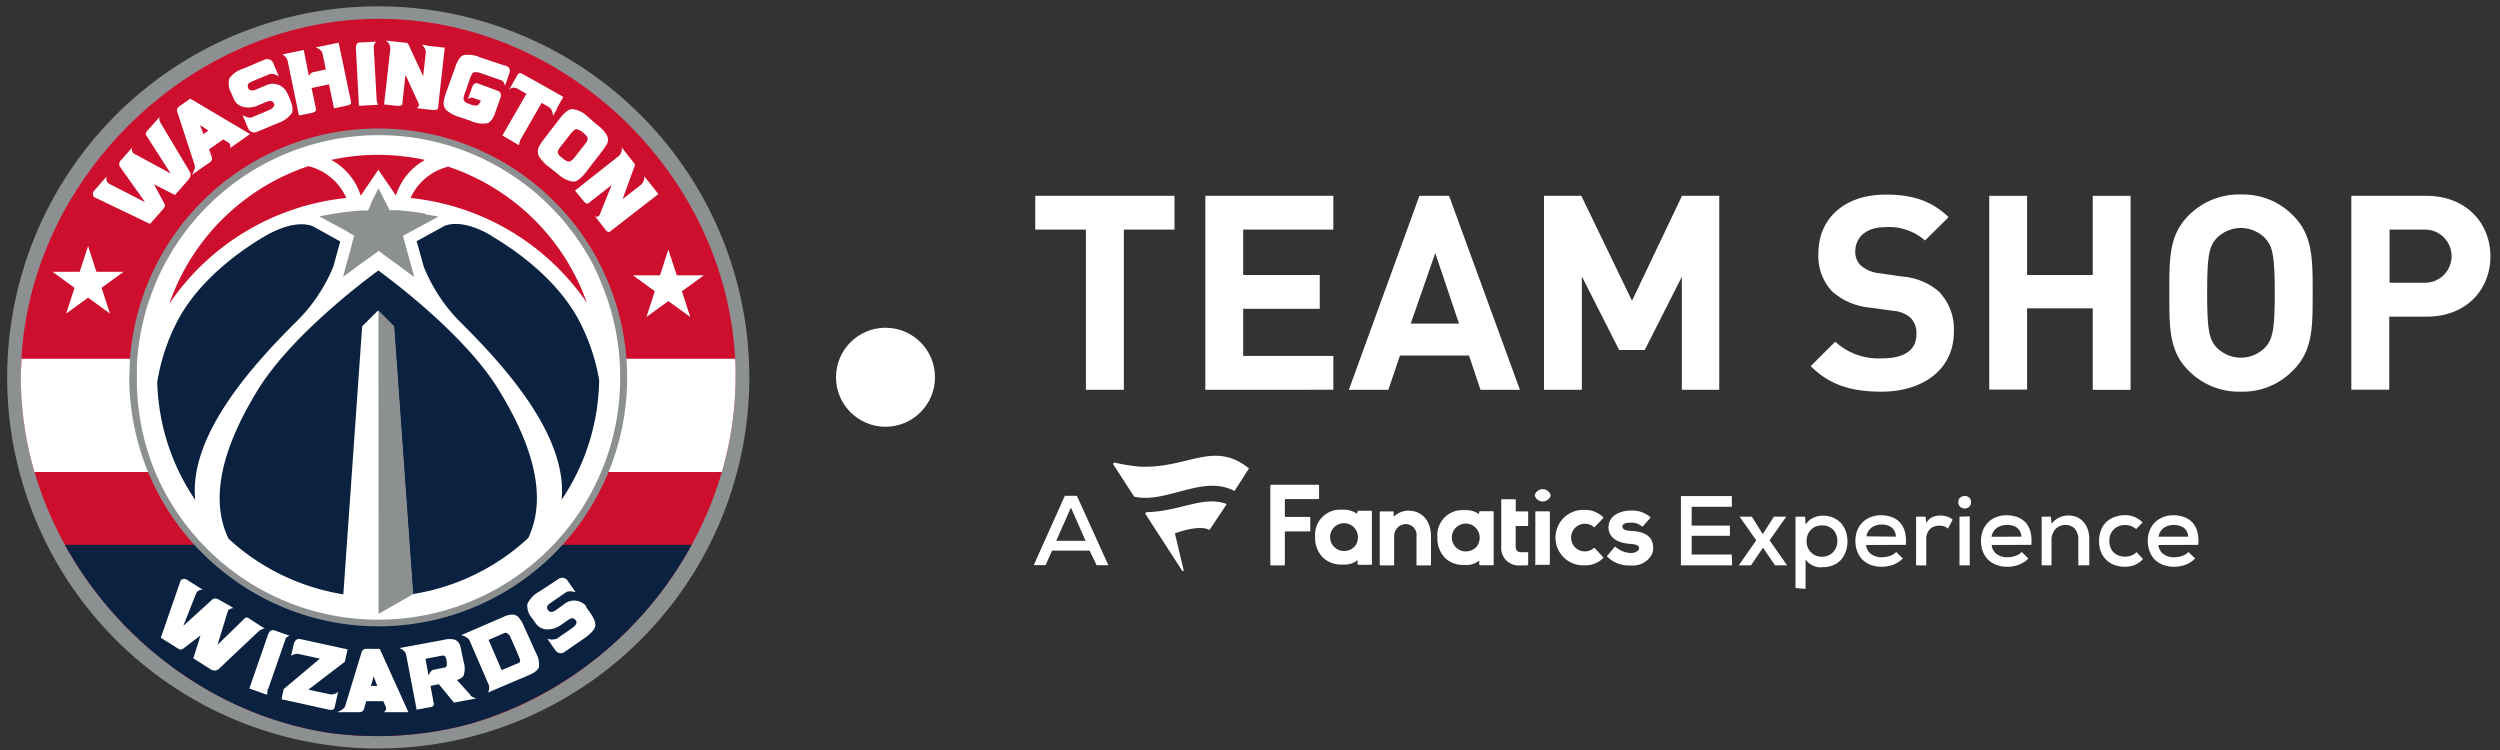 <svg xmlns="http://www.w3.org/2000/svg" viewBox="0 0 300 90"><rect x="0" y="0" width="300" height="90" fill="#333333" stroke="none"/><defs><style>.cls-1{fill:#fff;}.cls-2{fill:#8c9091;}.cls-3{fill:#ce0e2d;}.cls-4{fill:#0a2240;}</style></defs><title>TLP_Headers_DT_NBA</title><g id="WIZD"><path class="cls-1" d="M134.86,27.55V46.78h-4.55V27.55h-6.08V23.5h16.71v4.05Z"/><path class="cls-1" d="M144.64,46.78V23.5H160v4.05H149.18V33h9.19v4.06h-9.19v5.65H160v4.06Z"/><path class="cls-1" d="M177.66,46.78l-1.38-4.12H168l-1.4,4.12h-4.74l8.47-23.28h3.56l8.5,23.28Zm-5.43-16.41-2.94,8.46h5.79Z"/><path class="cls-1" d="M201.82,46.78V33.21L197.37,42H194.3l-4.48-8.83V46.78h-4.54V23.5h4.48l6.08,12.59,6-12.59h4.47V46.78Z"/><path class="cls-1" d="M225.79,47c-3.53,0-6.21-.75-8.5-3.07L220.23,41a7.63,7.63,0,0,0,5.63,2c2.68,0,4.11-1,4.11-2.88a2.62,2.62,0,0,0-.71-2,3.58,3.58,0,0,0-2.06-.82l-2.82-.39a7.84,7.84,0,0,1-4.51-1.93,6.14,6.14,0,0,1-1.66-4.57c0-4.16,3.07-7.06,8.1-7.06,3.21,0,5.53.78,7.52,2.71L231,28.86a6.52,6.52,0,0,0-4.78-1.6c-2.42,0-3.59,1.34-3.59,2.94a2.25,2.25,0,0,0,.68,1.67,4,4,0,0,0,2.16.91l2.75.4a7.63,7.63,0,0,1,4.44,1.8,6.5,6.5,0,0,1,1.8,4.93C234.42,44.42,230.66,47,225.79,47Z"/><path class="cls-1" d="M251.13,46.78V37h-7.88v9.75h-4.54V23.5h4.54V33h7.88V23.5h4.54V46.78Z"/><path class="cls-1" d="M275.19,44.42A8.37,8.37,0,0,1,268.92,47a8.46,8.46,0,0,1-6.31-2.55c-2.36-2.35-2.29-5.26-2.29-9.28s-.07-6.93,2.29-9.29a8.49,8.49,0,0,1,6.31-2.54,8.4,8.4,0,0,1,6.27,2.54c2.36,2.36,2.33,5.27,2.33,9.29S277.55,42.07,275.19,44.42ZM271.83,28.6a4.07,4.07,0,0,0-5.85,0c-.89,1-1.12,2.06-1.12,6.54s.23,5.56,1.12,6.54a4.07,4.07,0,0,0,5.85,0c.88-1,1.14-2.06,1.14-6.54S272.71,29.58,271.83,28.6Z"/><path class="cls-1" d="M291.18,38h-4.47v8.76h-4.55V23.5h9c4.81,0,7.69,3.3,7.69,7.26S296,38,291.18,38ZM291,27.55h-4.25v6.38H291a3.19,3.19,0,1,0,0-6.38Z"/><path id="_Compound_Path_" data-name="&lt;Compound Path&gt;" class="cls-1" d="M169.06,61.29c1.59,0,2.66,1.23,2.66,3.06v3.41a.09.09,0,0,1-.08.09h-1.57a.09.09,0,0,1-.09-.09v-3.4a1.3,1.3,0,0,0-1.31-1.47h0a1.43,1.43,0,0,0-1.37,1.43v3.44a.09.09,0,0,1-.09.09h-1.55a.09.09,0,0,1-.09-.09v-6.3a.09.09,0,0,1,.09-.09h1.5a.08.08,0,0,1,.08.09V62a2.65,2.65,0,0,1,1.84-.73m23.79,5.42a.08.08,0,0,0,0,.11,3.63,3.63,0,0,0,2.8,1.05,2.6,2.6,0,0,0,2.53-1.28,1.88,1.88,0,0,0,.18-.81c0-1.66-1.44-2-2.69-2.05-1-.06-1-.41-1-.53,0-.42.67-.46,1-.46a1.88,1.88,0,0,1,1.33.44.08.08,0,0,0,.12,0l.89-1a.09.09,0,0,0,0-.12,3.37,3.37,0,0,0-2.35-.77,3.46,3.46,0,0,0-1.74.44,1.76,1.76,0,0,0-.92,1.56c0,1.16.93,1.86,2.6,2,1,.05,1.07.33,1.07.56s-.46.53-.91.53h0a2.83,2.83,0,0,1-1.9-.73.09.09,0,0,0-.13,0Zm-15.69-1.07a1.76,1.76,0,0,0,.38-1.16,1.67,1.67,0,1,0-1.69,1.71,1.78,1.78,0,0,0,1.31-.55m.33-4.19a.09.09,0,0,1,.09-.09h1.55a.09.09,0,0,1,.09.09v6.31a.09.09,0,0,1-.09.09h-1.55a.09.09,0,0,1-.09-.09v-.48a2.36,2.36,0,0,1-1.74.53h-.1a3.13,3.13,0,0,1-2.28-.85,3.35,3.35,0,0,1-.9-2.46,3,3,0,0,1,3.22-3.26h0a2.74,2.74,0,0,1,1.77.47Zm-19.22-1.66V58.28a.11.11,0,0,0-.11-.11h-5.63a.11.11,0,0,0-.11.11v9.46a.11.11,0,0,0,.11.11h1.52a.11.11,0,0,0,.11-.11V63.88a.1.1,0,0,1,.11-.11h2.83a.1.1,0,0,0,.11-.11V62.14a.1.1,0,0,0-.11-.11h-2.83a.11.11,0,0,1-.11-.11V60a.11.11,0,0,1,.11-.11h3.89a.11.11,0,0,0,.11-.11m33.08,6a.09.09,0,0,0-.12,0,1.69,1.69,0,0,1-1.06.39,1.66,1.66,0,0,1,0-3.32,1.69,1.69,0,0,1,1.06.39.08.08,0,0,0,.12,0l1-1.05a.09.09,0,0,0,0-.13,3,3,0,0,0-2.2-.87,3.33,3.33,0,1,0,0,6.65,3,3,0,0,0,2.2-.86.09.09,0,0,0,0-.13Zm-8.07,2a.09.09,0,0,0,.08-.09V66.35a.09.09,0,0,0-.08-.09h-.77c-.45,0-.65-.24-.65-.72V63.12h1.42a.09.09,0,0,0,.08-.09V61.46a.09.09,0,0,0-.08-.09h-1.41V60a.09.09,0,0,0-.09-.09h-1.56a.09.09,0,0,0-.09.09v5.53a2.1,2.1,0,0,0,2.28,2.32h.87Zm-20.73-2.21a1.76,1.76,0,0,0,.38-1.16,1.67,1.67,0,1,0-1.69,1.71,1.78,1.78,0,0,0,1.31-.55m.34-4.19a.09.09,0,0,1,.09-.09h1.54a.09.09,0,0,1,.09.09v6.31a.09.09,0,0,1-.09.09H163a.09.09,0,0,1-.09-.09v-.48a2.39,2.39,0,0,1-1.75.53H161a3.11,3.11,0,0,1-2.27-.85,3.31,3.31,0,0,1-.91-2.46,3,3,0,0,1,3.22-3.26h0a2.77,2.77,0,0,1,1.78.47Zm21.42,6.4h1.56a.09.09,0,0,0,.09-.09V61.45a.09.09,0,0,0-.09-.09h-1.56a.09.09,0,0,0-.09.09v6.31a.09.09,0,0,0,.09.09m1.76-8.41a1,1,0,0,0-1.93,0,1,1,0,0,0,1.93,0"/><path id="_Compound_Path_2" data-name="&lt;Compound Path&gt;" class="cls-1" d="M149.79,56.34l-1.61,2.52a.13.13,0,0,1-.16,0c-3.74-1.88-8.05,1.58-11.86.75a.15.15,0,0,1-.09-.06l-2.45-3.78a.16.16,0,0,1,.17-.25,23.23,23.23,0,0,0,2.88.47c5.77.31,8.9-3.16,13.09.13A.12.12,0,0,1,149.79,56.34Zm-4.72,7.22a.08.08,0,0,0,.09,0l2-3a.07.07,0,0,0,0-.1c-2.84-1-5.5.9-9.55,1a.17.17,0,0,0-.13.26l4.37,6.75a.1.1,0,0,0,.19-.06L141,64.06a.08.08,0,0,1,.06-.08c.34-.13,2.81-1,4-.42Z"/><path class="cls-1" d="M207.85,67.84h-6.14V59.53h6.11v1.29H203v2.25h4.59V64.3H203v2.24h4.81Z"/><path class="cls-1" d="M212.87,62h1.48v0l-2,2.84,2.1,3v0H213l-1.44-2.12-1.44,2.12h-1.47v0l2.1-3-2-2.84v0h1.47l1.31,2.09Z"/><path class="cls-1" d="M215.46,70.56V62h1.15l.07.95a2.19,2.19,0,0,1,.9-.81,2.77,2.77,0,0,1,1.17-.26,3,3,0,0,1,1.2.23,2.88,2.88,0,0,1,.94.63,2.83,2.83,0,0,1,.6,1,3.79,3.79,0,0,1,0,2.46,3,3,0,0,1-.59,1,2.64,2.64,0,0,1-.93.63,3.25,3.25,0,0,1-1.23.23,3.77,3.77,0,0,1-.57,0,2.47,2.47,0,0,1-.57-.17,2.31,2.31,0,0,1-.52-.31,1.65,1.65,0,0,1-.41-.46v3.55Zm3.17-3.75a2,2,0,0,0,.74-.14,1.87,1.87,0,0,0,.59-.4,1.71,1.71,0,0,0,.38-.59,1.87,1.87,0,0,0,.14-.76,1.89,1.89,0,0,0-.5-1.35,1.8,1.8,0,0,0-1.35-.52,1.89,1.89,0,0,0-.77.15,1.55,1.55,0,0,0-.57.4,1.64,1.64,0,0,0-.37.59,2,2,0,0,0-.13.73,2,2,0,0,0,.13.74,1.86,1.86,0,0,0,.38.6,1.82,1.82,0,0,0,.58.4A1.86,1.86,0,0,0,218.63,66.81Z"/><path class="cls-1" d="M223.93,65.4a1.53,1.53,0,0,0,.58,1.07,2.07,2.07,0,0,0,1.33.4,3,3,0,0,0,.94-.16,1.79,1.79,0,0,0,.76-.47l.79.77a2.47,2.47,0,0,1-.52.44,3.64,3.64,0,0,1-.62.32,3.88,3.88,0,0,1-.69.18,4,4,0,0,1-.68.06,3.6,3.6,0,0,1-1.31-.22,2.78,2.78,0,0,1-1-.62,2.73,2.73,0,0,1-.64-1,3.51,3.51,0,0,1-.22-1.28,3.24,3.24,0,0,1,.22-1.23,2.78,2.78,0,0,1,1.6-1.6,3.35,3.35,0,0,1,1.25-.23,3.71,3.71,0,0,1,1.29.22,2.57,2.57,0,0,1,1,.66,2.8,2.8,0,0,1,.58,1.11,4.54,4.54,0,0,1,.1,1.56Zm3.57-1A1.4,1.4,0,0,0,227,63.3a1.91,1.91,0,0,0-1.21-.35,2,2,0,0,0-1.18.35,1.65,1.65,0,0,0-.64,1.06Z"/><path class="cls-1" d="M231.07,62l.08.77a1.55,1.55,0,0,1,.78-.73,2.61,2.61,0,0,1,.94-.18,2.48,2.48,0,0,1,.82.14,1.83,1.83,0,0,1,.63.36l-.56,1.07a1.74,1.74,0,0,0-.45-.26,1.64,1.64,0,0,0-.58-.09,1.77,1.77,0,0,0-.61.1,1.28,1.28,0,0,0-.49.29,1.5,1.5,0,0,0-.35.5,1.76,1.76,0,0,0-.13.71v3.17h-1.22V62Z"/><path class="cls-1" d="M235,60.26a.66.66,0,0,1,.24-.56.85.85,0,0,1,.52-.19.83.83,0,0,1,.52.19.66.66,0,0,1,.24.56.67.67,0,0,1-.24.57.78.78,0,0,1-.52.19.8.8,0,0,1-.52-.19A.67.67,0,0,1,235,60.26Zm1.37,1.7v5.88h-1.23V62Z"/><path class="cls-1" d="M239,65.4a1.53,1.53,0,0,0,.58,1.07,2.07,2.07,0,0,0,1.33.4,3,3,0,0,0,.94-.16,1.79,1.79,0,0,0,.76-.47l.79.77a2.47,2.47,0,0,1-.52.44,3.64,3.64,0,0,1-.62.32,3.88,3.88,0,0,1-.69.18,4,4,0,0,1-.68.06,3.6,3.6,0,0,1-1.31-.22,2.78,2.78,0,0,1-1-.62,2.73,2.73,0,0,1-.64-1,3.51,3.51,0,0,1-.22-1.28,3.24,3.24,0,0,1,.22-1.23,2.78,2.78,0,0,1,1.6-1.6,3.35,3.35,0,0,1,1.25-.23,3.71,3.71,0,0,1,1.29.22,2.57,2.57,0,0,1,1,.66,2.8,2.8,0,0,1,.58,1.11,4.54,4.54,0,0,1,.1,1.56Zm3.57-1A1.4,1.4,0,0,0,242,63.3,1.91,1.91,0,0,0,240.8,63a2,2,0,0,0-1.18.35,1.65,1.65,0,0,0-.64,1.06Z"/><path class="cls-1" d="M249.4,67.84V64.71a1.85,1.85,0,0,0-.41-1.24,1.44,1.44,0,0,0-1.17-.47,1.46,1.46,0,0,0-.67.14,1.52,1.52,0,0,0-.52.38,1.94,1.94,0,0,0-.45,1.26v3.06H245V62h1.11l.07.86a2.56,2.56,0,0,1,2-1,2.72,2.72,0,0,1,1,.18,2.14,2.14,0,0,1,.79.54,2.47,2.47,0,0,1,.54.89,3.45,3.45,0,0,1,.2,1.21v3.15Z"/><path class="cls-1" d="M257.16,67.09a2.93,2.93,0,0,1-1,.71,3.25,3.25,0,0,1-1.18.21,3.68,3.68,0,0,1-1.2-.2,2.72,2.72,0,0,1-1.65-1.54,3.48,3.48,0,0,1-.24-1.34,3.43,3.43,0,0,1,.24-1.33,2.71,2.71,0,0,1,.67-1,2.83,2.83,0,0,1,1-.58,3.6,3.6,0,0,1,1.2-.2,2.91,2.91,0,0,1,2.11.87l-.77.8a2,2,0,0,0-.64-.38A2.09,2.09,0,0,0,255,63a1.84,1.84,0,0,0-.74.14,1.86,1.86,0,0,0-.6.38,1.91,1.91,0,0,0-.4.6,2.22,2.22,0,0,0-.14.79,2.1,2.1,0,0,0,.15.82,1.76,1.76,0,0,0,.4.59,1.66,1.66,0,0,0,.6.36,2.09,2.09,0,0,0,.72.12,2.34,2.34,0,0,0,.74-.12,1.72,1.72,0,0,0,.65-.43Z"/><path class="cls-1" d="M259,65.4a1.58,1.58,0,0,0,.59,1.07,2.07,2.07,0,0,0,1.33.4,3,3,0,0,0,.94-.16,1.86,1.86,0,0,0,.76-.47l.79.77a2.47,2.47,0,0,1-.52.44,4.05,4.05,0,0,1-.62.32,3.88,3.88,0,0,1-.69.18,4.2,4.2,0,0,1-.69.06,3.55,3.55,0,0,1-1.3-.22,2.91,2.91,0,0,1-1-.62,2.85,2.85,0,0,1-.63-1,3.51,3.51,0,0,1-.23-1.28,3.25,3.25,0,0,1,.23-1.23,2.78,2.78,0,0,1,1.6-1.6,3.31,3.31,0,0,1,1.25-.23,3.75,3.75,0,0,1,1.29.22,2.54,2.54,0,0,1,1,.66,2.81,2.81,0,0,1,.59,1.11,4.54,4.54,0,0,1,.1,1.56Zm3.58-1a1.4,1.4,0,0,0-.52-1.06,2.21,2.21,0,0,0-2.39,0,1.61,1.61,0,0,0-.64,1.06Z"/><path class="cls-1" d="M130.75,66.07h-4.5l-.78,1.75h-1.42l3.73-8.32h1.45L133,67.82h-1.41Zm-2.24-5.17-1.76,4h3.52Z"/><circle class="cls-1" cx="106.26" cy="45.27" r="5.94"/><path class="cls-2" d="M45.39.76A44.53,44.53,0,1,0,89.92,45.29,44.53,44.53,0,0,0,45.39.76"/><path class="cls-3" d="M88.27,45.13c0-23.05-19.72-42.87-42.76-42.87s-43,19.93-43,43C2.5,66.39,19.32,85.06,39.9,88a44.23,44.23,0,0,0,5.3.33h.06a43.17,43.17,0,0,0,11.27-1.5c18-5.16,31.74-22.43,31.74-41.69Z"/><path class="cls-1" d="M88.21,43.05H2.57c0,.73-.07,1.47-.07,2.21A40.75,40.75,0,0,0,4.14,56.64H86.62a41,41,0,0,0,1.65-11.47c0-.71,0-1.41-.06-2.11Z"/><path class="cls-4" d="M39.89,88a44.23,44.23,0,0,0,5.3.33h.06a42.75,42.75,0,0,0,11.27-1.5A44.69,44.69,0,0,0,83,65.38H7.79C14.33,77.25,26.29,86.06,39.89,88Z"/><path class="cls-1" d="M45.19,11.84s-.34-6-.34-6.33A1,1,0,0,1,45.16,5c-.21,0-1,.06-1.93.09-.21,0-.6.06-.51.94l.35,6.67,2.15-.12.16,0a2,2,0,0,1-.19-.66"/><path class="cls-1" d="M66.82,13l.78-1.37L64.42,9.83l0,0-1.81-1a.36.36,0,0,0-.5.15c-.07.1-.72,1.26-.72,1.26h0l-.29.51a.81.81,0,0,1,.94-.14l1.13.65-2.88,5,2,1.17a1.75,1.75,0,0,1,.19-.71s1.59-2.77,2.52-4.37l.86.5c.5.29.49,1.07.49,1.07l.47-.82Z"/><path class="cls-1" d="M60.62,7.89l-3-1a3.41,3.41,0,0,0-2-.27c-.4.16-.74.65-1,1.48L53.5,11.2a6,6,0,0,0-.24.92,1.23,1.23,0,0,0,.34,1.13,4.37,4.37,0,0,0,1.56.8l1.34.46a3.34,3.34,0,0,0,2,.27c.4-.15.75-.64,1-1.47,0,0,.52-1.47.59-1.69a.59.59,0,0,0-.35-.72L57.31,10a.48.48,0,0,0-.58.31c-.1.19-.47,1.26-.47,1.26l-.13.33a.69.69,0,0,1,.65-.15l.93.32c-.14.34-.3.53-.46.58a1.7,1.7,0,0,1-.91-.17,4.12,4.12,0,0,1-.41-.17.56.56,0,0,1-.3-.57,3,3,0,0,1,.16-.56l.6-1.74c.16-.46.32-.72.49-.77a1.86,1.86,0,0,1,.95.16l2.28.79c.41.14.49.68.49.68l.16-.45.4-1.17c.12-.45-.16-.69-.54-.82"/><path class="cls-1" d="M37.92,5.7s.68.22.79.75v0l.39,1.89-1.49.31a.71.71,0,0,0-.53.53L36.45,6l-2.58.53a1.24,1.24,0,0,1,.65.78v0l1.35,6.55,1.51-.31c.29-.07.51-.14.56-.37l-.55-2.62,2.09-.44L40.08,13l1.5-.32c.3-.06.51-.13.56-.36l-1.5-7.2-2.72.56Z"/><path class="cls-1" d="M70.14,17.38,69,18.82c-.31.4-.56.58-.76.57s-.42-.15-.81-.45l.17.13a4,4,0,0,1-.5-.44A.57.57,0,0,1,67,18a3,3,0,0,1,.33-.48l1.13-1.44c.3-.39.55-.58.72-.58a1.86,1.86,0,0,1,.85.47l-.16-.13a3.79,3.79,0,0,1,.5.45.55.55,0,0,1,.09.62,2.28,2.28,0,0,1-.34.47m2.68,0a1.25,1.25,0,0,0,0-1.2,4.44,4.44,0,0,0-1.21-1.25L70.53,14a3.22,3.22,0,0,0-1.83-.91c-.43,0-.92.36-1.46,1.05l-2,2.6a5,5,0,0,0-.52.8,1.25,1.25,0,0,0-.06,1.18A4.56,4.56,0,0,0,65.83,20l1.11.87a3.36,3.36,0,0,0,1.85.93c.43,0,.91-.37,1.46-1.06l2-2.6a4.37,4.37,0,0,0,.53-.8"/><path class="cls-1" d="M34.43,11.09a1.9,1.9,0,0,0-2.55-.83l-1.17.49c-.42.17-.72.14-.89-.1l-.05-.12c-.05-.17-.18-.48.44-.74l2.11-.88c.46-.19,1.15.27,1.15.27l-.68-1.61a.79.79,0,0,0-1-.43L29.23,8.22a3.32,3.32,0,0,0-1.69,1.15,2.3,2.3,0,0,0,.21,1.8l.3.69a2.11,2.11,0,0,0,.16.3,1.7,1.7,0,0,0,1,.68A2.78,2.78,0,0,0,31,12.63l1-.42q.59-.24.84.12a.44.44,0,0,1,.07.22s.11.35-.69.69l-2,.84c-.46.16-1.11-.27-1.11-.27s.41,1,.67,1.6a.78.78,0,0,0,1,.43l.2-.08,1.4-.58,1-.42A3.31,3.31,0,0,0,35,13.6c.2-.38.12-.93-.22-1.74,0,0-.26-.61-.35-.77"/><path class="cls-1" d="M77.65,21.59l-.36-.46a1.15,1.15,0,0,1-.32,1h0l-2.26,1.76,1.46-4a.32.32,0,0,0-.06-.29L75,18.19l-.39-.5a1.21,1.21,0,0,1-.32,1L69,22.87,70,24.08c.18.23.34.4.57.34l2.82-2.21L72,25.69c-.24.55-.62.22-.62.22l.27.37h0l.94,1.2c.18.24.34.4.57.34L79,23.29l-1.33-1.7Z"/><path class="cls-1" d="M51.19,5.43l-.58-.06a1.18,1.18,0,0,1,.49.92v0l-.32,2.85L49,5.31a.31.31,0,0,0-.25-.17l-1.8-.2-.63-.07a1.23,1.23,0,0,1,.52,1l-.75,6.66,1.53.17c.3,0,.53,0,.65-.16,0,0,.18-1.68.39-3.56l1.55,3.39c.22.56-.27.59-.27.59l.45.07h0l1.52.17c.3,0,.52,0,.64-.16l.82-7.32-2.14-.24Z"/><path class="cls-1" d="M19.16,14l-.22.27-1.2,1.35,0,0a.76.76,0,0,0-.26.51l3,4.69-4.28-2.32a.61.61,0,0,1-.32-.81l-.43.48-.88,1a0,0,0,0,0,0,0,.7.7,0,0,0-.22.78l3.07,4.32-4.29-2.2a.73.73,0,0,1-.32-.91l-.45.51-1,1.15s0,0,0,0a.6.6,0,0,0-.07.83s0,0,0,0L18,26.87l1.57-1.77c.21-.24.27-.38.17-.63l-1.26-2.35L21,23.4l1.66-1.9a.86.86,0,0,0,.16-.82l-3.55-5.93a1,1,0,0,1-.13-.74"/><path class="cls-1" d="M24.43,16.11,24,15l1,.67-.61.45Zm-1.59-4.28-1.26.88c-.26.19-.37.35-.34.62l2.13,6.51C23.51,20.25,23,21,23,21l2.23-1.56a.52.52,0,0,0,.18-.6l-.32-.92,1.7-1.19.66.41a.48.48,0,0,1,.11.67L30,16.09l-7.18-4.26Z"/><polygon class="cls-1" points="10.57 29.53 11.57 32.62 14.82 32.62 12.19 34.54 13.2 37.63 10.57 35.72 7.94 37.63 8.94 34.54 6.31 32.62 9.56 32.62 10.57 29.53 10.57 29.53"/><polygon class="cls-1" points="80.2 29.94 79.2 33.04 75.95 33.04 78.58 34.95 77.57 38.04 80.2 36.13 82.83 38.04 81.83 34.95 84.46 33.04 81.21 33.04 80.2 29.94 80.2 29.94"/><path class="cls-1" d="M44.51,82.31l.33-1.14.43,1.14Zm1.09-4.45H44.06a.64.64,0,0,0-.64.31l-2,6.56c-.12.41-.95.73-.95.73h2.72a.52.52,0,0,0,.49-.39l.27-.93H46l.31.72a.47.47,0,0,1-.3.6h3l-3.44-7.6Z"/><path class="cls-1" d="M53.53,79a2.29,2.29,0,0,1,.09.85.35.35,0,0,1-.29.26l-1.25.25c-.28,0-.49.34-.66.7l-.36-2,2-.39a.39.39,0,0,1,.46.32m2.94,4.41-1.64-1.81a1.31,1.31,0,0,0,.8-.49,2.73,2.73,0,0,0,0-1.75s-.31-1.51-.37-1.75a1.16,1.16,0,0,0-.65-.83,2.42,2.42,0,0,0-1.28,0l-5.39,1s.69.26.8.77L50,85.16l1.5-.28c.3,0,.51-.11.57-.34l-.41-2.23,1-.21,1.81,2.21,2.69-.5a1.92,1.92,0,0,1-.72-.36"/><path class="cls-1" d="M61.1,76.16c.09.14,1.34,2.94,1.32,3.09a.35.35,0,0,1-.22.32l-2,.84-1.14-2.62c-.07-.17-.24-.57-.44-1l1.9-.82c.21-.09.38,0,.53.21m1.41-1.75a1.17,1.17,0,0,0-.82-.68,2.5,2.5,0,0,0-1.25.29l-5.07,2.19a1.55,1.55,0,0,1,1,.57l2.35,5.42a1.31,1.31,0,0,1-.1.88L63.5,81c.67-.29,1.06-.61,1.17-.94a2.81,2.81,0,0,0-.36-1.72L62.85,75.1c-.16-.35-.23-.48-.34-.69"/><path class="cls-1" d="M41.39,79.37l.32-1.44L36,76.68c-.46-.05-.64.25-.75.62l-.23,1h0l-.1.41a1.3,1.3,0,0,1,.87-.24l2.59.57-4.34,3.65-.26,1.22,5.64,1.24c.37.08.62.09.74-.27L40.58,83a1.18,1.18,0,0,1-.89.33L37,82.76l4.43-3.39Z"/><path class="cls-1" d="M32.18,82.68s2-5.73,2.08-6,.5-.39.5-.39c-.2-.08-1-.34-1.82-.65-.22,0-.58-.17-.83.68l-2.19,6.3,2,.71.16,0a1.84,1.84,0,0,1,.07-.68"/><path class="cls-1" d="M31.83,75.47l-.3-.18-1.53-1h0a.7.7,0,0,0-.54-.18l-3.36,3.27,1.23-4c.08-.38.69-.4.69-.4l-.54-.34L26.32,72l0,0a.72.72,0,0,0-.81-.09L22,75.1l1.52-3.85a.72.72,0,0,1,.84-.45l-.57-.37-1.3-.82h0a.58.58,0,0,0-.82.06s0,0,0,0l-2.37,6.86,2,1.26c.27.17.41.21.64.08l2.12-1.62L23.2,79l2.13,1.35a.87.87,0,0,0,.84,0l4.94-4.66a1.07,1.07,0,0,1,.72-.25"/><path class="cls-1" d="M70.37,72.77a1.89,1.89,0,0,0-2.66-.28l-1,.72c-.37.26-.67.29-.88.09l-.08-.11c-.09-.16-.28-.43.28-.81l1.88-1.3c.41-.28,1.18,0,1.18,0l-1-1.43a.77.77,0,0,0-1-.22L64.69,71a3.3,3.3,0,0,0-1.41,1.48,2.23,2.23,0,0,0,.58,1.71l.43.62a1.88,1.88,0,0,0,.22.26,1.74,1.74,0,0,0,1.12.46A2.8,2.8,0,0,0,67.3,75l.9-.62c.34-.24.63-.26.84,0a.39.39,0,0,1,.12.19s.18.33-.53.82l-1.81,1.25a1.66,1.66,0,0,1-1.15,0s.62.88,1,1.43a.79.79,0,0,0,1,.22l.18-.13,1.24-.86.91-.62c.83-.57,1.3-1.06,1.41-1.48s-.08-.94-.58-1.66c0,0-.38-.53-.5-.68"/><path class="cls-2" d="M71.66,31.06a30.1,30.1,0,0,0-7.25-8.8c-.56-.46-1.13-.89-1.71-1.31a29.73,29.73,0,0,0-17.26-5.53h-.06A29.86,29.86,0,0,0,15.56,43.7c0,.51,0,1-.05,1.54v0a30,30,0,0,0,2.35,11.62q.29.68.6,1.32a29.8,29.8,0,0,0,6.83,9.16,27.75,27.75,0,0,0,2.21,1.82,29.71,29.71,0,0,0,17.85,6h0A29.85,29.85,0,0,0,75.26,45.32h0v0a29.77,29.77,0,0,0-2.35-11.62,28.37,28.37,0,0,0-1.25-2.61"/><path class="cls-1" d="M72.17,34A26.9,26.9,0,0,0,71,31.44a29.2,29.2,0,0,0-7.05-8.57c-.54-.44-1.1-.86-1.67-1.27a29,29,0,0,0-16.79-5.38h-.06a29.07,29.07,0,0,0-29,27.53c0,.49,0,1,0,1.49v0A29,29,0,0,0,18.6,56.6c.18.43.38.86.58,1.29a29.32,29.32,0,0,0,6.65,8.91c.68.62,1.4,1.21,2.15,1.77a28.94,28.94,0,0,0,17.37,5.79h0a29,29,0,0,0,29.07-29h0v0A29.18,29.18,0,0,0,72.17,34Z"/><path class="cls-4" d="M40,32l.67-2.45.16-.57-3.1-1.73S35.89,26,31.85,28.3c-4.72,2.78-8.56,6.39-10.55,10.21a24,24,0,0,0-2.43,7.33A26.39,26.39,0,0,0,23.43,60c-.79-7.56,6.51-15.84,12.23-21.5A20,20,0,0,0,40,32"/><path class="cls-4" d="M59,28.3c-4-2.35-5.84-1.09-5.84-1.09L50,28.94l.16.57L50.85,32a19.91,19.91,0,0,0,4.29,6.55c5.7,5.64,13,13.89,12.25,21.43A26.37,26.37,0,0,0,71.9,45.6a24.15,24.15,0,0,0-2.39-7.09c-2-3.82-5.83-7.43-10.56-10.21"/><path class="cls-3" d="M49.24,23.76A29.29,29.29,0,0,1,70.42,36.32,26.59,26.59,0,0,0,53.79,20a6.74,6.74,0,0,0-4.55,3.81"/><path class="cls-3" d="M41.56,23.76A6.74,6.74,0,0,0,37,19.94a26.58,26.58,0,0,0-16.68,16.5A29.27,29.27,0,0,1,41.56,23.76"/><path class="cls-3" d="M43.3,23.46l2.1-3.09,2.11,3.09A7.42,7.42,0,0,1,51,19.19a27.24,27.24,0,0,0-5.61-.61,26.2,26.2,0,0,0-5.64.61,7.41,7.41,0,0,1,3.53,4.27"/><path class="cls-4" d="M45.4,32.46c-.3.22-10.09,7.27-14.41,14.25-5.82,9.41-5.06,14.84-3.56,17.94A26.51,26.51,0,0,0,41.2,71.32l2.26-32.16,1.9-1.9,0,0h0l0,0,1.89,1.9,2.28,32.13,0,0a26.46,26.46,0,0,0,13.86-6.73c1.48-3.11,2.18-8.53-3.6-17.87-4.31-7-14.1-14-14.41-14.25"/><polygon class="cls-2" points="47.3 39.16 45.41 37.26 45.43 73.66 49.55 71.31 49.55 71.31 49.58 71.29 47.3 39.16 47.3 39.16"/><path class="cls-2" d="M51.06,25.65a31.2,31.2,0,0,0-3.48-.43l-.83,0,0,0v0l-.34-.68,0,0h0l-1-1.95-.31.63-.61,1.25h0l0,.06,0,.05-.33.68,0,0v0l-.83,0a31.2,31.2,0,0,0-3.48.43c-.52.09-1,.16-1.54.27h0l1.63.88,1.63.88L42,28l.5.27-.3,1.1,0,.06-.14.51-.9,3.29h0l2.06-1.52,1.4-1,.41-.3.41-.31h0v0h0v0h0l.41.31.41.3,3.46,2.55-.91-3.29-.08-.28-.07-.29-.31-1.1.33-.18.68-.36,2.19-1.19,1.06-.57h0c-.5-.11-1-.18-1.53-.27"/></g></svg>